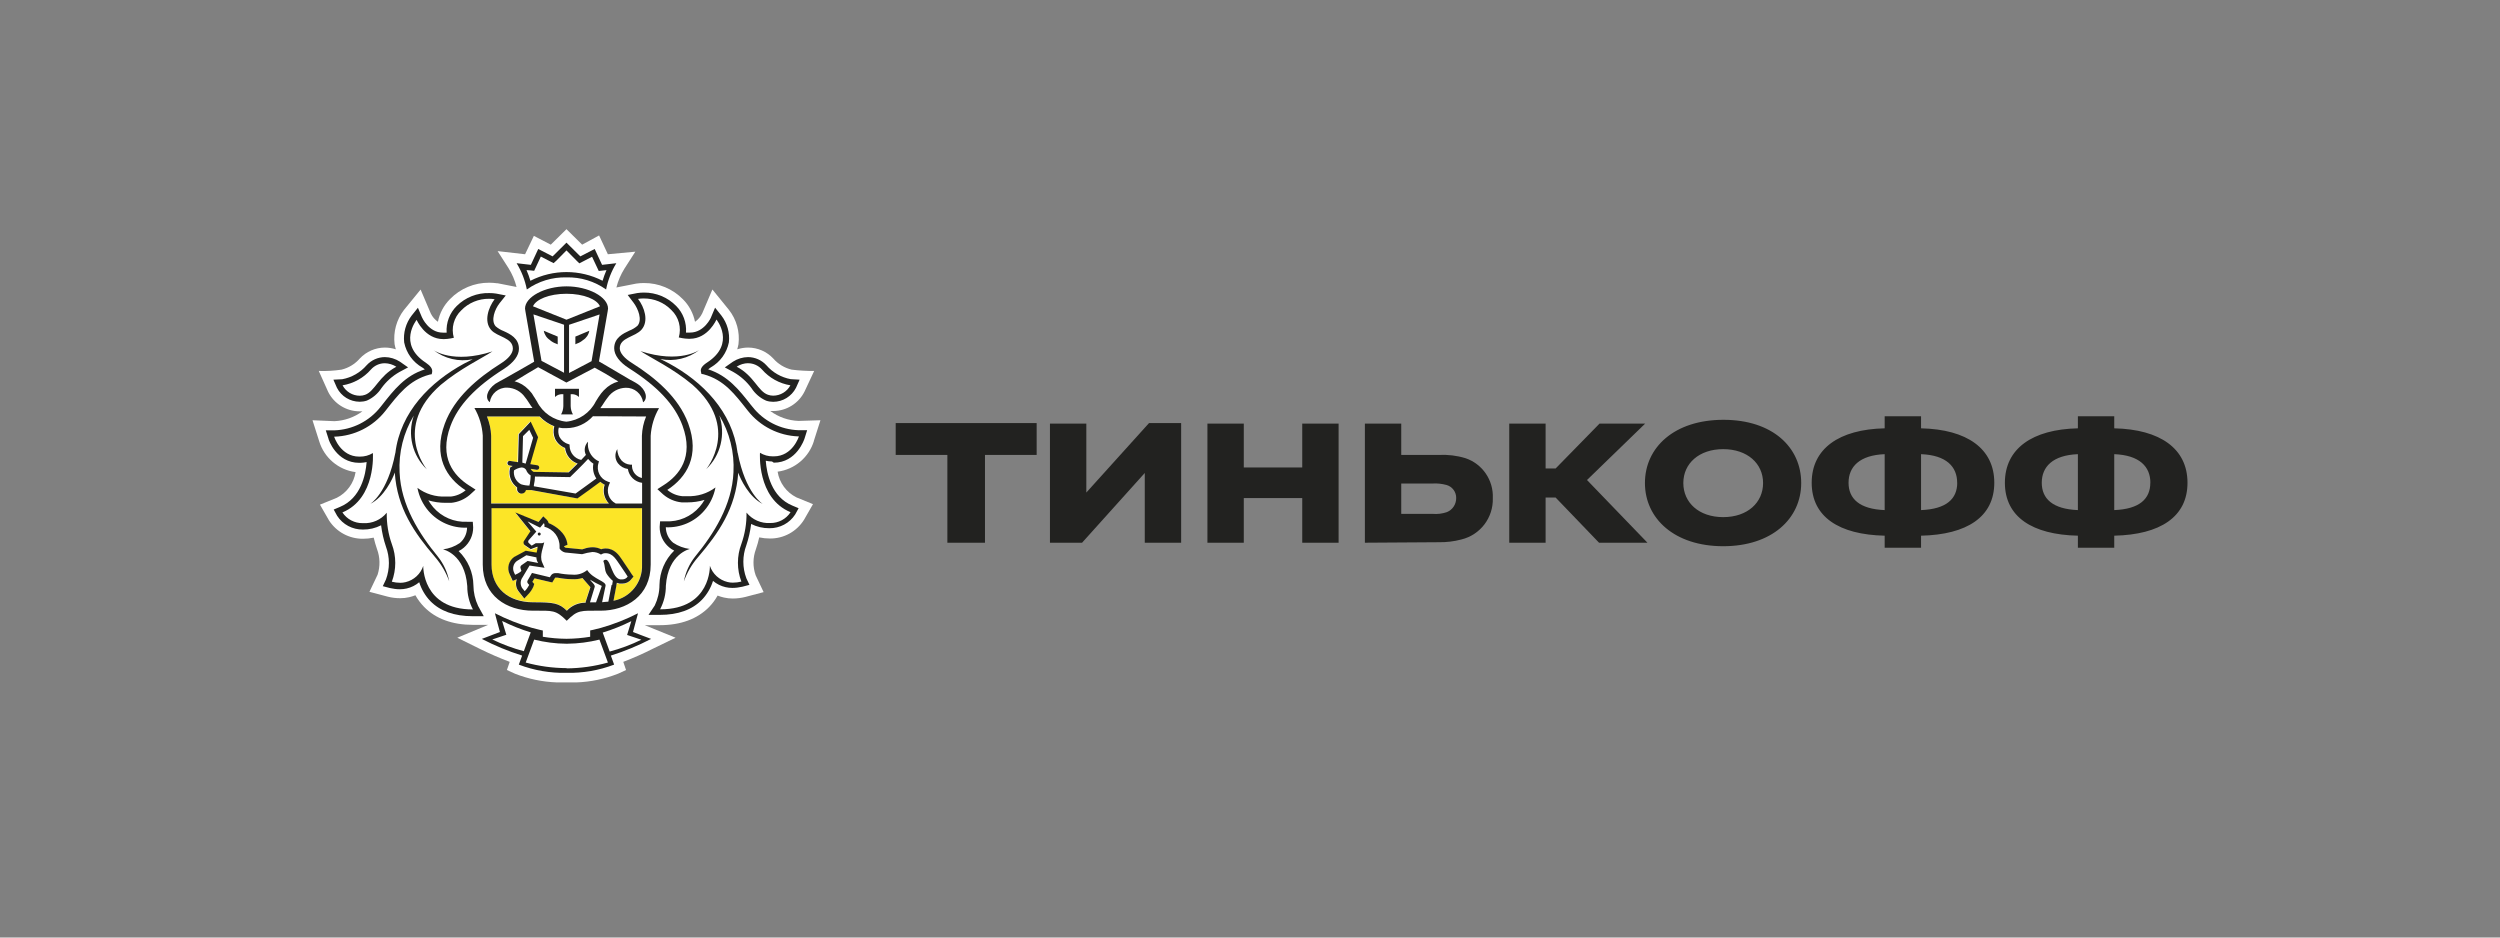 <?xml version="1.0" encoding="UTF-8"?> <svg xmlns="http://www.w3.org/2000/svg" width="240" height="90" viewBox="0 0 240 90" fill="none"><rect x="0" y="0" width="240" height="90" fill="#808080" stroke="none"/> <path d="M78.118 42.366L78.763 40.343L76.668 40.409C75.686 40.373 74.741 40.042 73.947 39.458H74.229C75.506 39.452 76.674 38.724 77.239 37.58L78.16 35.611C77.438 35.617 76.716 35.575 75.999 35.485C75.313 35.322 74.699 34.949 74.235 34.419C73.609 33.751 72.743 33.372 71.827 33.366C71.472 33.366 71.117 33.426 70.774 33.534C70.822 33.372 70.864 33.209 70.894 33.041C71.039 31.867 70.708 30.681 69.979 29.748L68.39 27.791L67.415 30.079C67.258 30.404 67.023 30.687 66.722 30.892C66.554 30.073 66.156 29.326 65.567 28.736C64.579 27.725 63.225 27.159 61.81 27.171C61.563 27.171 61.316 27.189 61.076 27.225L59.173 27.599C59.336 26.96 59.595 26.352 59.944 25.793L60.991 24.161L58.355 24.408L57.512 22.602L55.886 23.487L54.381 22L52.876 23.487L51.251 22.644L50.408 24.408L47.771 24.107L48.819 25.744C49.168 26.304 49.427 26.912 49.589 27.55L47.783 27.195H47.723C47.47 27.159 47.217 27.141 46.965 27.141C45.55 27.129 44.195 27.695 43.208 28.706C42.612 29.302 42.203 30.061 42.04 30.892C41.751 30.693 41.516 30.422 41.36 30.103L40.379 27.797L38.777 29.76C38.061 30.693 37.742 31.873 37.88 33.041C37.91 33.209 37.953 33.372 38.001 33.534C37.657 33.426 37.302 33.366 36.947 33.366C36.032 33.372 35.165 33.751 34.539 34.419C34.082 34.943 33.474 35.316 32.793 35.485C32.071 35.593 31.337 35.635 30.602 35.611L31.499 37.61C32.065 38.754 33.233 39.482 34.509 39.488H34.792C34.009 40.06 33.076 40.391 32.107 40.433L30 40.343L30.644 42.366C31.126 43.949 32.492 45.111 34.136 45.322C33.967 46.387 33.293 47.308 32.33 47.79L30.716 48.446L31.583 49.957C32.3 51.071 33.534 51.733 34.852 51.721C35.195 51.721 35.538 51.685 35.876 51.613C35.96 51.98 36.068 52.347 36.189 52.702C36.49 53.497 36.508 54.364 36.249 55.171L35.466 56.814L37.218 57.278C37.609 57.38 38.019 57.428 38.422 57.428C38.711 57.428 38.994 57.398 39.277 57.332C39.482 57.284 39.686 57.223 39.879 57.145C40.102 57.548 40.385 57.922 40.704 58.253C41.823 59.403 43.413 59.987 45.429 59.987H46.868L43.9 61.221L46.152 62.334C47.061 62.78 47.988 63.183 48.933 63.538L48.662 64.321L49.439 64.676C50.727 65.182 52.094 65.465 53.478 65.513H55.326C56.705 65.465 58.066 65.176 59.348 64.67L60.1 64.321L59.835 63.538C60.793 63.171 61.732 62.756 62.647 62.292L64.856 61.221L61.894 60.017H63.339C65.356 60.017 66.951 59.415 68.065 58.283C68.39 57.952 68.667 57.579 68.89 57.175C69.082 57.254 69.287 57.314 69.492 57.362C69.775 57.428 70.058 57.458 70.347 57.458C70.75 57.458 71.159 57.404 71.55 57.308L73.308 56.844L72.544 55.231C72.255 54.412 72.267 53.515 72.574 52.702C72.7 52.335 72.803 51.962 72.887 51.589C73.224 51.661 73.573 51.697 73.916 51.697C75.247 51.709 76.487 51.023 77.191 49.891L78.046 48.398L76.457 47.748C75.494 47.266 74.819 46.345 74.651 45.28C76.294 45.063 77.661 43.907 78.142 42.318L78.118 42.366Z" fill="white"></path> <path d="M61.618 48.759H47.169V54.177C47.169 56.404 48.777 57.789 51.155 57.789C53.141 57.789 53.665 57.867 54.4 58.602C54.863 58.102 55.519 57.819 56.206 57.831V57.747L56.663 56.338L55.886 55.489C55.573 55.585 55.248 55.622 54.923 55.603C54.436 55.597 53.954 55.549 53.478 55.453H53.328C53.262 55.453 53.262 55.453 53.244 55.489L53.153 55.64L52.991 55.91L52.678 55.838L51.287 55.513L51.094 55.826V55.862L51.263 56.049L51.191 56.29C51.064 56.585 50.884 56.85 50.655 57.078L50.306 57.452L49.987 57.054L49.752 56.759C49.499 56.428 49.439 55.995 49.584 55.603L49.192 55.766L49.018 55.381L48.921 55.11C48.674 54.538 48.861 53.876 49.361 53.514L50.48 52.913L51.546 53.123C51.546 53.021 51.612 52.654 51.642 52.563H51.582L50.98 52.792L50.378 52.383C50.258 52.262 50.252 52.064 50.378 51.937L50.95 51.07L49.499 49.264L51.672 50.119L51.823 49.939L52.124 49.577L52.467 49.903C52.557 49.993 52.618 50.101 52.648 50.228C53.25 50.468 54.363 51.173 54.454 52.316L54.111 52.455C54.153 52.515 54.207 52.563 54.273 52.593L55.862 52.75L56.007 52.708C56.278 52.605 56.567 52.551 56.856 52.545C57.145 52.545 57.428 52.611 57.687 52.738C57.801 52.696 57.927 52.672 58.048 52.666H58.126C58.975 52.666 59.402 53.304 59.739 53.809L59.914 54.062C60.209 54.484 60.6 55.098 60.618 55.122L60.793 55.393L60.576 55.646C60.377 55.91 60.064 56.061 59.733 56.061C59.637 56.067 59.541 56.067 59.444 56.061C59.36 56.043 59.276 56.019 59.191 55.983C59.191 56.067 59.191 56.169 59.143 56.254L58.897 57.674C60.534 57.343 61.69 55.874 61.624 54.201L61.618 48.759ZM47.151 48.319H58.403C57.945 47.838 57.789 47.145 57.993 46.513C57.843 46.441 57.699 46.345 57.572 46.236C57.133 46.561 55.766 47.537 55.441 47.783L55.369 47.832L50.95 47.049H50.86C50.715 47.055 50.571 47.055 50.426 47.049C50.384 47.248 50.21 47.386 50.011 47.386H49.939C49.704 47.344 49.541 47.121 49.578 46.886V46.79C49.005 46.381 48.735 45.67 48.885 44.984V44.906L48.951 44.858C48.951 44.858 49.036 44.797 49.15 44.731L48.831 44.683C48.711 44.659 48.632 44.551 48.65 44.43C48.668 44.31 48.777 44.232 48.897 44.25H48.903L49.668 44.37L49.74 41.679L50.878 40.475L51.588 41.968L50.842 44.557L51.516 44.665C51.636 44.689 51.715 44.797 51.697 44.918C51.678 45.026 51.588 45.099 51.48 45.099H51.444L50.896 45.008V45.05C50.956 45.159 51.046 45.243 51.161 45.297L54.526 45.351L55.387 44.502C54.731 44.274 54.261 43.696 54.183 43.004C53.761 42.841 53.418 42.528 53.226 42.125C53.063 41.745 53.033 41.318 53.147 40.921C52.618 40.71 52.136 40.391 51.745 39.981H46.748C46.989 40.571 47.127 41.197 47.151 41.83V48.319Z" fill="#FCE527"></path> <path d="M85.986 43.672H90.947V52.101H94.559V43.672H99.519V40.614H85.986V43.672ZM104.287 47.285V40.663H100.796V52.101H103.878L109.898 45.406V52.101H113.39V40.614H110.307L104.287 47.285ZM125.015 44.877H119.404V40.663H115.912V52.101H119.404V47.814H125.015V52.101H128.506V40.663H125.015V44.877ZM140.685 43.986C139.86 43.733 138.993 43.63 138.132 43.672H134.52V40.663H131.029V52.101L138.108 52.053C138.849 52.065 139.583 51.98 140.3 51.788C142.118 51.342 143.37 49.687 143.31 47.814C143.382 46.099 142.316 44.533 140.685 43.986ZM138.903 49.163C138.463 49.313 137.994 49.373 137.53 49.331H134.52V46.418H137.53C137.982 46.388 138.439 46.442 138.879 46.562C139.433 46.725 139.806 47.236 139.794 47.814C139.8 48.404 139.451 48.94 138.903 49.163ZM157.938 40.663H153.556L149.342 44.973H148.379V40.663H144.887V52.101H148.379V47.766H149.342L153.508 52.101H158.155L152.352 46.081L157.938 40.663Z" fill="#222220"></path> <path d="M165.452 40.301C160.732 40.301 157.914 42.949 157.914 46.369C157.914 49.788 160.756 52.437 165.427 52.437C170.099 52.437 172.916 49.788 172.916 46.369C172.916 42.949 170.171 40.301 165.452 40.301ZM165.427 49.644C163.092 49.644 161.599 48.247 161.599 46.369C161.599 44.491 163.116 43.118 165.427 43.118C167.739 43.118 169.256 44.491 169.256 46.369C169.256 48.247 167.763 49.644 165.427 49.644ZM184.421 41.119V39.964H180.929V41.119C176.546 41.216 173.922 43.07 173.922 46.345C173.922 49.62 176.546 51.329 180.929 51.426V52.581H184.421V51.426C188.827 51.329 191.452 49.62 191.452 46.345C191.452 43.07 188.833 41.216 184.421 41.119ZM180.929 48.969C178.521 48.873 177.461 47.886 177.461 46.345C177.461 44.804 178.521 43.696 180.929 43.6V48.969ZM184.421 48.969V43.6C186.853 43.696 187.888 44.804 187.888 46.345H187.894C187.894 47.886 186.859 48.873 184.421 48.969ZM202.968 41.119V39.964H199.477V41.119C195.094 41.216 192.469 43.07 192.469 46.345C192.469 49.62 195.094 51.329 199.477 51.426V52.581H202.968V51.426C207.375 51.329 210 49.62 210 46.345C210 43.07 207.375 41.216 202.968 41.119ZM199.477 48.969C197.069 48.873 196.009 47.886 196.009 46.345C196.009 44.804 197.069 43.696 199.477 43.6V48.969ZM206.43 46.345C206.43 47.886 205.401 48.873 202.968 48.969V43.6C205.401 43.696 206.436 44.804 206.436 46.345H206.43ZM51.768 51.125C51.696 51.125 51.63 51.179 51.624 51.251V51.257C51.618 51.335 51.678 51.408 51.756 51.414H51.762C51.846 51.414 51.907 51.347 51.907 51.269C51.907 51.185 51.846 51.125 51.768 51.125ZM51.762 51.119C51.768 51.119 51.768 51.125 51.768 51.125C51.774 51.125 51.774 51.119 51.78 51.119H51.762ZM61.599 60.992L60.768 60.672L60.997 59.812L61.25 58.873C60.112 59.456 58.92 59.926 57.692 60.275C57.09 60.444 56.657 60.522 56.657 60.522V61.13C55.916 61.25 55.17 61.317 54.417 61.323H54.351C53.598 61.317 52.852 61.25 52.111 61.13V60.528C52.111 60.528 51.672 60.444 51.07 60.275C49.842 59.926 48.65 59.456 47.512 58.873L47.759 59.812L47.994 60.672L47.157 60.992L46.254 61.335C47.494 61.979 48.788 62.515 50.125 62.936L49.806 63.803C51.257 64.357 52.81 64.628 54.363 64.592H54.399C55.952 64.628 57.505 64.357 58.956 63.803L58.643 62.936C59.974 62.515 61.268 61.979 62.508 61.335L61.599 60.992ZM47.259 61.389L48.608 60.937L48.204 59.613C49.089 60.052 50.004 60.42 50.95 60.709L50.287 62.515C49.246 62.238 48.228 61.858 47.259 61.389ZM54.417 64.164L54.387 64.14C53.062 64.134 51.744 63.953 50.468 63.604L51.281 61.401C52.292 61.654 53.333 61.792 54.381 61.798H54.447C55.495 61.786 56.536 61.654 57.547 61.401L58.36 63.604C57.078 63.965 55.748 64.152 54.417 64.164ZM58.523 62.551V62.533L57.861 60.727C58.806 60.438 59.721 60.071 60.606 59.631L60.202 60.955L61.569 61.413C60.594 61.889 59.57 62.274 58.523 62.551ZM54.381 26.629C55.741 26.593 57.078 27.002 58.185 27.791C58.36 26.9 58.691 26.045 59.167 25.268L57.8 25.425L57.09 23.902L55.711 24.612L54.381 23.294L53.05 24.612L51.672 23.902L50.962 25.425L49.595 25.268C50.071 26.045 50.402 26.9 50.576 27.791C51.684 27.002 53.02 26.593 54.381 26.629ZM50.901 25.955L51.281 25.997L51.443 25.654L51.919 24.63L52.804 25.088L53.147 25.262L53.424 25.01L54.381 24.04L55.338 25.01L55.615 25.281L55.958 25.106L56.837 24.648L57.319 25.672L57.481 26.015L57.861 25.973L58.222 25.931C58.077 26.262 57.951 26.605 57.848 26.954C55.675 25.84 53.093 25.84 50.919 26.954C50.817 26.605 50.691 26.262 50.546 25.931L50.901 25.955ZM72.237 39.054L72.074 38.856C70.954 37.429 69.889 36.075 67.986 35.454C68.065 35.388 68.143 35.328 68.227 35.274C69.13 34.762 69.768 33.883 69.973 32.866C70.075 31.945 69.816 31.024 69.251 30.289L68.648 29.537L68.269 30.434C68.269 30.488 67.601 31.927 66.252 31.927H65.855C65.927 30.982 65.584 30.048 64.916 29.374C64.103 28.543 62.984 28.08 61.822 28.086C61.605 28.086 61.388 28.104 61.178 28.134L60.257 28.315L60.828 29.067C61.274 29.669 61.677 30.711 61.202 31.27C60.973 31.469 60.714 31.626 60.431 31.734C59.829 32.017 58.962 32.42 58.962 33.432C58.962 34.088 59.474 34.774 60.395 35.358C63.11 37.08 64.79 38.856 65.518 40.854C66.644 43.901 65.175 45.634 63.748 46.549L63.11 46.959L63.67 47.471C64.17 47.898 64.784 48.163 65.44 48.229H65.988C66.547 48.229 67.101 48.151 67.637 47.988C67.505 48.223 67.342 48.446 67.168 48.65C66.355 49.596 65.151 50.113 63.905 50.047H63.369L63.327 50.583C63.321 51.335 63.652 52.046 64.224 52.533C64.374 52.666 64.543 52.774 64.723 52.858C63.833 53.725 63.327 54.911 63.309 56.157C63.309 56.838 63.152 57.512 62.857 58.126L62.255 59.029H63.327C65.097 59.029 66.451 58.541 67.39 57.572C67.878 57.06 68.239 56.44 68.45 55.766C68.799 56.061 69.208 56.266 69.654 56.368C69.865 56.416 70.081 56.44 70.298 56.44C70.623 56.44 70.948 56.398 71.261 56.326L71.948 56.145L71.647 55.507C71.267 54.49 71.267 53.364 71.647 52.347C71.869 51.684 72.026 50.998 72.11 50.3C72.652 50.577 73.254 50.715 73.862 50.709C74.861 50.721 75.794 50.228 76.336 49.391L76.667 48.789L76.065 48.536C74.049 47.699 73.603 45.448 73.513 44.232C73.711 44.274 73.91 44.298 74.115 44.304L74.283 44.418C76.475 44.418 77.209 42.185 77.239 42.089L77.486 41.3H76.661C74.927 41.24 73.308 40.421 72.237 39.054ZM74.289 43.81H74.205C73.766 43.816 73.332 43.696 72.959 43.467C72.959 43.467 72.64 47.82 75.885 49.168V49.186C75.457 49.836 74.723 50.222 73.946 50.21C73.067 50.264 72.218 49.891 71.665 49.21C71.683 50.234 71.514 51.257 71.171 52.22C70.731 53.382 70.731 54.67 71.171 55.832C70.9 55.899 70.629 55.935 70.352 55.935C70.184 55.935 70.009 55.917 69.847 55.874C69.046 55.682 68.408 55.092 68.149 54.315C68.149 54.315 68.275 58.493 63.405 58.493H63.369C63.736 57.795 63.929 57.018 63.923 56.23C64.133 53.141 66.228 52.702 66.228 52.702C65.65 52.63 65.103 52.425 64.621 52.1C64.182 51.733 63.929 51.191 63.917 50.619C65.325 50.679 66.686 50.095 67.607 49.024C68.161 48.392 68.528 47.621 68.685 46.796C67.908 47.38 66.951 47.675 65.982 47.633H65.488C64.964 47.579 64.465 47.374 64.061 47.031C65.915 45.827 67.216 43.768 66.066 40.644C65.139 38.139 62.917 36.267 60.684 34.858C59.944 34.401 59.498 33.883 59.498 33.438C59.498 32.39 60.985 32.36 61.599 31.632C62.303 30.813 61.864 29.489 61.25 28.694C61.424 28.664 61.605 28.652 61.78 28.652C62.785 28.64 63.754 29.043 64.453 29.765C65.163 30.44 65.434 31.457 65.163 32.396L65.488 32.462C65.687 32.499 65.885 32.517 66.09 32.523H66.222C67.986 32.523 68.781 30.674 68.781 30.674C68.781 30.674 70.659 32.986 67.896 34.792C67.42 35.099 67.21 35.394 67.294 35.695L67.336 35.894L67.535 35.93C69.54 36.472 70.545 37.856 71.791 39.428C72.971 40.927 74.753 41.83 76.661 41.896H76.697C76.697 41.896 76.095 43.81 74.289 43.81Z" fill="#222220"></path> <path d="M70.425 35.726C71.099 36.111 71.683 36.635 72.141 37.261C72.484 37.791 72.971 38.212 73.549 38.465C73.766 38.538 74.001 38.574 74.23 38.574C75.151 38.574 75.993 38.05 76.415 37.231L76.764 36.449L75.915 36.4C75 36.232 74.175 35.762 73.567 35.058C73.116 34.57 72.484 34.287 71.816 34.281C71.298 34.287 70.798 34.444 70.365 34.721L69.582 35.269L70.425 35.726ZM71.834 34.865L71.816 34.871C72.327 34.871 72.809 35.094 73.152 35.473C73.856 36.28 74.82 36.816 75.879 36.99C75.554 37.598 74.922 37.978 74.23 37.984C74.061 37.984 73.892 37.954 73.73 37.899C72.755 37.568 72.412 36.093 70.72 35.202C71.051 34.986 71.436 34.871 71.834 34.865ZM70.822 43.486L70.81 43.474C70.317 39.501 67.433 36.629 64.224 34.889C63.929 34.727 63.652 34.594 63.388 34.468C64.712 34.739 66.091 34.414 67.156 33.583C67.156 33.583 65.296 34.95 61.491 33.709C62.545 34.396 64.591 35.359 66.464 36.924C71.135 41.03 67.794 45.039 67.794 45.039C69.191 43.715 69.678 41.692 69.052 39.874C70.04 41.517 70.515 43.42 70.413 45.334C70.28 48.489 68.529 51.246 66.723 53.443C66.181 54.136 65.808 54.948 65.651 55.815C65.958 54.954 66.422 54.16 67.024 53.473C68.98 51.18 70.636 48.802 70.87 45.376C71.075 45.978 71.906 47.73 73.23 48.386C73.23 48.386 71.569 47.387 70.822 43.486ZM45.899 58.169C45.61 57.555 45.454 56.881 45.448 56.2C45.43 54.954 44.918 53.768 44.027 52.901C44.208 52.817 44.376 52.709 44.527 52.576C45.099 52.089 45.43 51.378 45.424 50.626L45.388 50.09H44.846C43.605 50.15 42.401 49.639 41.589 48.693C41.414 48.489 41.258 48.266 41.119 48.031C41.655 48.194 42.209 48.272 42.769 48.272H43.317C43.973 48.206 44.593 47.941 45.093 47.513L45.652 47.002L45.014 46.592C43.581 45.677 42.119 43.944 43.244 40.897C43.973 38.917 45.652 37.129 48.392 35.407C49.312 34.805 49.818 34.137 49.818 33.481C49.818 32.469 48.969 32.066 48.349 31.783C48.066 31.675 47.807 31.518 47.579 31.32C47.097 30.76 47.501 29.694 47.952 29.116L48.554 28.364L47.627 28.183C47.416 28.147 47.2 28.135 46.983 28.135C45.809 28.099 44.677 28.55 43.846 29.375C43.166 30.043 42.811 30.982 42.877 31.933H42.516C41.161 31.933 40.523 30.501 40.499 30.441L40.12 29.544L39.518 30.296C38.958 31.03 38.699 31.952 38.801 32.873C39.006 33.89 39.638 34.769 40.541 35.281C40.626 35.335 40.71 35.395 40.782 35.461C38.88 36.063 37.814 37.436 36.694 38.863L36.532 39.067C35.46 40.434 33.835 41.253 32.101 41.313H31.276L31.529 42.101C31.529 42.198 32.288 44.431 34.485 44.431H34.593C34.798 44.425 34.997 44.401 35.196 44.359C35.105 45.563 34.66 47.827 32.637 48.663L32.035 48.916L32.366 49.518C32.908 50.355 33.841 50.849 34.84 50.837C35.448 50.843 36.044 50.704 36.586 50.427C36.67 51.126 36.827 51.812 37.05 52.474C37.429 53.491 37.429 54.617 37.05 55.635L36.749 56.273L37.435 56.453C37.748 56.526 38.073 56.568 38.398 56.568C38.615 56.568 38.832 56.544 39.042 56.495C39.488 56.393 39.897 56.188 40.246 55.893C40.457 56.568 40.818 57.188 41.306 57.699C42.251 58.669 43.605 59.15 45.369 59.156H46.441L45.899 58.169ZM45.381 58.506C40.511 58.506 40.632 54.328 40.632 54.328C40.373 55.105 39.735 55.695 38.934 55.887C38.771 55.929 38.597 55.948 38.428 55.948C38.151 55.948 37.88 55.911 37.616 55.845C38.055 54.683 38.055 53.395 37.616 52.233C37.272 51.27 37.11 50.247 37.128 49.223C36.574 49.903 35.725 50.277 34.846 50.222H34.816C34.034 50.234 33.299 49.843 32.872 49.193C36.117 47.844 35.797 43.492 35.797 43.492C35.424 43.721 34.991 43.841 34.551 43.835H34.485C32.679 43.835 32.077 41.921 32.077 41.921H32.113C34.022 41.861 35.809 40.958 36.989 39.459C38.23 37.887 39.241 36.503 41.246 35.961L41.444 35.925L41.486 35.726C41.541 35.419 41.33 35.124 40.884 34.823C38.121 33.017 39.999 30.705 39.999 30.705C39.999 30.705 40.782 32.554 42.558 32.554H42.642C42.847 32.548 43.046 32.529 43.244 32.493L43.569 32.427C43.292 31.488 43.569 30.471 44.28 29.796C44.978 29.074 45.947 28.671 46.953 28.683C47.127 28.683 47.308 28.695 47.482 28.725C46.88 29.526 46.435 30.85 47.139 31.663C47.741 32.367 49.234 32.397 49.234 33.469C49.234 33.914 48.819 34.432 48.078 34.895C45.839 36.304 43.618 38.176 42.697 40.681C41.547 43.805 42.847 45.882 44.701 47.068C44.298 47.405 43.798 47.616 43.274 47.67H42.775C41.806 47.712 40.848 47.417 40.072 46.833C40.228 47.658 40.596 48.428 41.143 49.061C42.064 50.126 43.431 50.716 44.84 50.656C44.828 51.228 44.575 51.77 44.135 52.137C43.654 52.462 43.106 52.667 42.528 52.739C42.528 52.739 44.629 53.166 44.858 56.267C44.852 57.055 45.044 57.832 45.411 58.53L45.381 58.506Z" fill="#222220"></path> <path d="M34.527 38.568H34.533C34.762 38.568 34.997 38.532 35.214 38.459C35.792 38.206 36.279 37.785 36.622 37.255C37.074 36.629 37.658 36.105 38.332 35.72L39.175 35.269L38.392 34.721C37.959 34.444 37.459 34.287 36.947 34.281C36.279 34.287 35.647 34.57 35.196 35.064C34.594 35.762 33.763 36.238 32.854 36.406L32.005 36.449L32.348 37.231C32.77 38.05 33.606 38.562 34.527 38.568ZM35.611 35.473C35.948 35.094 36.43 34.871 36.941 34.871C37.333 34.877 37.718 34.998 38.049 35.208C36.345 36.117 35.99 37.574 35.039 37.905C34.883 37.96 34.714 37.99 34.545 37.99C33.847 37.99 33.209 37.604 32.884 36.99C33.943 36.816 34.907 36.28 35.611 35.473ZM38.362 45.358C38.26 43.444 38.73 41.541 39.723 39.898C39.097 41.716 39.584 43.739 40.981 45.063C40.981 45.063 37.634 41.054 42.311 36.948C44.184 35.383 46.224 34.42 47.278 33.733C43.473 34.974 41.613 33.607 41.613 33.607C42.679 34.438 44.051 34.763 45.376 34.492C45.111 34.618 44.834 34.757 44.539 34.913C41.33 36.659 38.428 39.531 37.953 43.504V43.474C37.206 47.375 35.545 48.374 35.545 48.374C36.863 47.724 37.7 45.966 37.899 45.364C38.121 48.796 39.795 51.174 41.752 53.461C42.347 54.148 42.817 54.942 43.124 55.803C42.962 54.942 42.588 54.13 42.041 53.443C40.234 51.246 38.489 48.489 38.362 45.358ZM53.28 38.11C53.49 37.905 53.785 37.809 54.081 37.845V38.983C54.075 39.266 54.002 39.537 53.864 39.784H55.002C54.863 39.537 54.791 39.266 54.785 38.983V37.845C55.074 37.809 55.369 37.905 55.58 38.11V37.322H53.28V38.11ZM52.804 32.65H52.792C52.967 32.8 53.172 32.921 53.394 32.993L53.539 33.059V32.313L52.202 31.753C52.269 32.126 52.485 32.451 52.804 32.65ZM55.977 32.644L55.971 32.65C56.29 32.451 56.507 32.126 56.573 31.753L55.236 32.313V33.053L55.375 32.987C55.598 32.915 55.802 32.794 55.977 32.644Z" fill="#222220"></path> <path d="M58.373 29.627C58.373 28.502 56.476 27.49 54.387 27.49C52.298 27.49 50.402 28.502 50.402 29.627L50.444 29.904L51.281 34.72L50.444 35.208L48.259 36.448C48.259 36.448 47.771 36.701 47.543 36.851C46.718 37.453 46.543 38.26 47.019 38.609C47.139 37.791 47.856 37.188 48.686 37.213C49.379 37.231 50.023 37.58 50.414 38.152C50.535 38.296 50.643 38.453 50.739 38.609C50.866 38.814 50.992 38.995 51.118 39.169H45.544C46.014 39.976 46.284 40.885 46.345 41.818V54.201C46.345 57.211 48.65 58.626 51.161 58.626C53.087 58.626 53.346 58.536 54.406 59.595C55.465 58.536 55.724 58.626 57.65 58.626C60.143 58.626 62.466 57.199 62.466 54.201V41.83C62.526 40.897 62.797 39.988 63.267 39.181H57.632C57.759 39.007 57.885 38.826 58.011 38.621C58.114 38.465 58.222 38.308 58.337 38.164C58.734 37.592 59.378 37.243 60.07 37.225C60.901 37.201 61.617 37.803 61.738 38.621C62.219 38.278 62.045 37.417 61.214 36.863C60.991 36.707 60.504 36.46 60.504 36.46L58.337 35.184L57.5 34.696L58.337 29.88L58.373 29.627ZM51.209 30.181L54.147 31.174V35.786L51.985 34.642L51.209 30.181ZM46.748 39.982H51.811C52.202 40.391 52.684 40.716 53.214 40.921C53.099 41.318 53.129 41.746 53.292 42.125C53.484 42.528 53.828 42.841 54.249 43.004C54.327 43.696 54.797 44.274 55.453 44.503C55.092 44.87 54.737 45.213 54.592 45.352L51.227 45.298C51.112 45.243 51.022 45.159 50.962 45.051V45.009L51.51 45.099H51.546C51.654 45.099 51.745 45.027 51.763 44.918C51.781 44.798 51.702 44.69 51.582 44.665L50.908 44.557L51.654 41.968L50.944 40.475L49.806 41.679L49.734 44.37L48.969 44.25C48.849 44.226 48.741 44.304 48.717 44.425V44.431C48.698 44.551 48.777 44.659 48.897 44.684L49.216 44.732C49.102 44.798 49.023 44.846 49.017 44.858L48.951 44.906V44.984C48.801 45.671 49.078 46.381 49.644 46.791V46.887C49.608 47.122 49.77 47.344 50.005 47.386H50.077C50.276 47.386 50.45 47.248 50.492 47.049C50.637 47.055 50.775 47.055 50.92 47.049H51.01L55.423 47.85L55.495 47.802C55.844 47.555 57.187 46.598 57.626 46.255C57.753 46.363 57.897 46.459 58.048 46.532C57.843 47.164 57.999 47.856 58.457 48.338H47.151V41.83C47.127 41.198 46.989 40.572 46.748 39.982ZM57.247 45.936C56.789 46.273 55.664 47.092 55.254 47.38L51.251 46.682V46.574C51.317 46.303 51.353 46.026 51.359 45.749L54.73 45.803L54.797 45.737C54.851 45.683 55.916 44.653 56.458 44.057C56.603 44.238 56.771 44.389 56.964 44.509C56.868 45.003 56.97 45.514 57.247 45.936ZM50.559 45.213V45.231C50.649 45.4 50.781 45.544 50.944 45.641C50.938 45.888 50.914 46.128 50.872 46.369C50.872 46.423 50.872 46.477 50.83 46.532V46.616C50.553 46.616 50.282 46.574 50.017 46.489C49.535 46.231 49.264 45.701 49.343 45.159C49.559 45.009 49.806 44.912 50.065 44.876C50.288 44.87 50.486 45.003 50.559 45.213ZM50.143 44.413L50.209 41.866L50.812 41.264L51.179 42.029L50.462 44.509L50.143 44.413ZM57.217 57.825H56.639L57.09 56.35C57.163 56.146 56.789 55.881 56.633 55.646C57 55.869 57.379 56.067 57.771 56.248C57.771 56.296 57.217 57.825 57.217 57.825ZM58.764 56.176L58.716 56.134L58.403 57.759C58.204 57.759 57.993 57.801 57.801 57.813L58.132 56.248C58.228 55.785 56.982 55.646 56.368 54.725C55.965 55.062 55.447 55.219 54.929 55.164C54.472 55.158 54.02 55.11 53.575 55.02C53.496 55.014 53.418 55.014 53.34 55.02C53.153 55.008 52.973 55.104 52.876 55.267L52.786 55.417L51.07 55.002L50.661 55.712C50.595 55.809 50.607 55.941 50.691 56.025L50.806 56.152C50.691 56.374 50.547 56.579 50.372 56.754L50.119 56.441C49.926 56.128 49.945 55.724 50.161 55.429L50.836 54.291L52.274 54.508L52.052 53.996C51.751 53.322 52.208 52.461 52.256 51.968C52.256 52.118 52.1 52.148 51.943 52.148H51.528C51.498 52.142 51.462 52.142 51.431 52.148L51.04 52.383L50.733 52.1C50.685 52.01 50.703 51.902 50.775 51.835L51.486 51.035L50.643 50.053L51.847 50.655L52.208 50.222C52.304 50.318 52.262 50.571 52.262 50.571C53.135 50.788 53.743 51.583 53.719 52.486V52.66C53.84 52.853 54.032 52.985 54.249 53.039L55.88 53.202C56.206 53.1 56.537 53.033 56.874 52.991C57.163 52.991 57.452 53.081 57.692 53.238C57.807 53.16 57.945 53.112 58.084 53.106H58.138C58.866 53.106 59.173 53.768 59.565 54.31C59.86 54.725 60.257 55.351 60.257 55.351C60.143 55.52 59.956 55.622 59.751 55.622C59.679 55.628 59.613 55.628 59.541 55.622C58.758 55.477 58.644 53.864 58.198 53.738H58.126C58.042 53.738 57.963 53.786 57.921 53.864C58.126 54.412 58.005 54.635 58.228 55.068C58.391 55.327 58.595 55.562 58.83 55.76C58.83 55.76 58.8 56.001 58.764 56.176ZM49.993 54.599H49.981L50.053 54.785C50.005 54.948 49.451 55.182 49.451 55.182L49.331 54.918C49.174 54.538 49.288 54.105 49.62 53.858L50.529 53.304L51.498 53.509C51.492 53.702 51.552 53.888 51.666 54.045L50.649 53.852L50.047 54.273C49.951 54.358 49.932 54.49 49.993 54.599ZM61.636 54.207C61.702 55.881 60.54 57.35 58.896 57.675L59.173 56.218C59.173 56.134 59.203 56.031 59.215 55.947C59.3 55.983 59.384 56.007 59.468 56.025C59.565 56.031 59.661 56.031 59.757 56.025C60.088 56.025 60.401 55.875 60.6 55.61L60.817 55.357L60.636 55.11C60.636 55.11 60.233 54.472 59.932 54.051L59.763 53.798C59.426 53.292 58.999 52.654 58.15 52.654H58.072C57.951 52.66 57.825 52.684 57.711 52.726C57.452 52.6 57.169 52.534 56.88 52.534C56.591 52.54 56.302 52.594 56.031 52.696L55.886 52.738L54.297 52.582C54.231 52.552 54.177 52.504 54.135 52.443L54.478 52.305C54.381 51.155 53.274 50.451 52.672 50.216C52.642 50.09 52.581 49.981 52.491 49.891L52.148 49.566L51.847 49.927L51.696 50.108L49.469 49.193L50.92 50.999L50.348 51.865C50.227 51.986 50.221 52.184 50.348 52.311L50.95 52.72L51.552 52.492H51.612C51.612 52.582 51.546 52.949 51.516 53.051L50.468 52.871L49.349 53.473C48.831 53.846 48.65 54.532 48.921 55.11L49.048 55.381L49.222 55.766L49.614 55.604C49.469 55.995 49.529 56.429 49.782 56.76L50.017 57.061L50.33 57.458L50.679 57.085C50.908 56.856 51.088 56.591 51.215 56.296L51.287 56.055L51.118 55.869V55.833L51.311 55.52L52.702 55.845L53.015 55.917L53.183 55.64L53.274 55.489C53.274 55.459 53.274 55.453 53.358 55.453H53.508C53.984 55.55 54.466 55.598 54.947 55.604C55.272 55.622 55.597 55.586 55.91 55.489L56.681 56.368L56.224 57.777V57.861C55.537 57.849 54.881 58.132 54.417 58.632C53.677 57.898 53.153 57.819 51.173 57.819C48.795 57.819 47.187 56.429 47.187 54.207V48.789H61.636V54.207ZM62.027 39.982C61.78 40.566 61.648 41.192 61.623 41.83V45.888C61.1 45.773 60.709 45.328 60.672 44.792V44.605H60.492C60.179 44.581 59.89 44.437 59.673 44.214C59.408 43.907 59.264 43.522 59.258 43.118C58.999 43.54 59.023 44.081 59.324 44.479C59.559 44.774 59.902 44.972 60.275 45.021C60.383 45.719 60.943 46.261 61.642 46.351V48.338H59.113C58.451 48.001 58.174 47.212 58.469 46.532L58.565 46.315L58.343 46.231C57.62 45.978 57.223 45.201 57.452 44.467L57.5 44.286L57.331 44.208C56.699 43.841 56.35 43.124 56.452 42.402C56.121 42.739 56.037 43.251 56.248 43.672C56.127 43.811 55.971 43.973 55.796 44.154C55.164 44.021 54.706 43.474 54.682 42.829V42.679L54.544 42.625C54.177 42.516 53.876 42.263 53.701 41.926C53.587 41.649 53.563 41.336 53.641 41.047C53.761 41.072 53.882 41.09 54.002 41.102C54.123 41.108 54.249 41.108 54.369 41.102C55.345 41.102 56.272 40.68 56.922 39.958L62.027 39.982ZM58.126 35.876L59.113 36.478L59.36 36.623C58.848 36.761 58.385 37.038 58.017 37.423L57.975 37.459C57.891 37.55 57.813 37.64 57.735 37.736L57.686 37.797C57.608 37.893 57.536 37.995 57.47 38.104L57.434 38.158C57.349 38.278 57.271 38.411 57.193 38.543C56.645 39.633 55.579 40.361 54.369 40.481C53.159 40.361 52.094 39.633 51.546 38.543C51.468 38.411 51.389 38.284 51.311 38.158L51.263 38.092L51.07 37.779L51.016 37.712C50.938 37.616 50.86 37.526 50.781 37.441L50.739 37.399C50.372 37.014 49.908 36.737 49.397 36.599L49.65 36.454L50.643 35.852L51.66 35.25L54.375 36.725L57.09 35.298L58.126 35.876ZM56.789 34.672L54.628 35.81V31.18L57.56 30.187L56.789 34.672ZM54.381 30.693L51.167 29.405C51.438 28.755 52.702 28.201 54.381 28.201C56.061 28.201 57.325 28.755 57.596 29.405L54.381 30.693Z" fill="#222220"></path> </svg> 